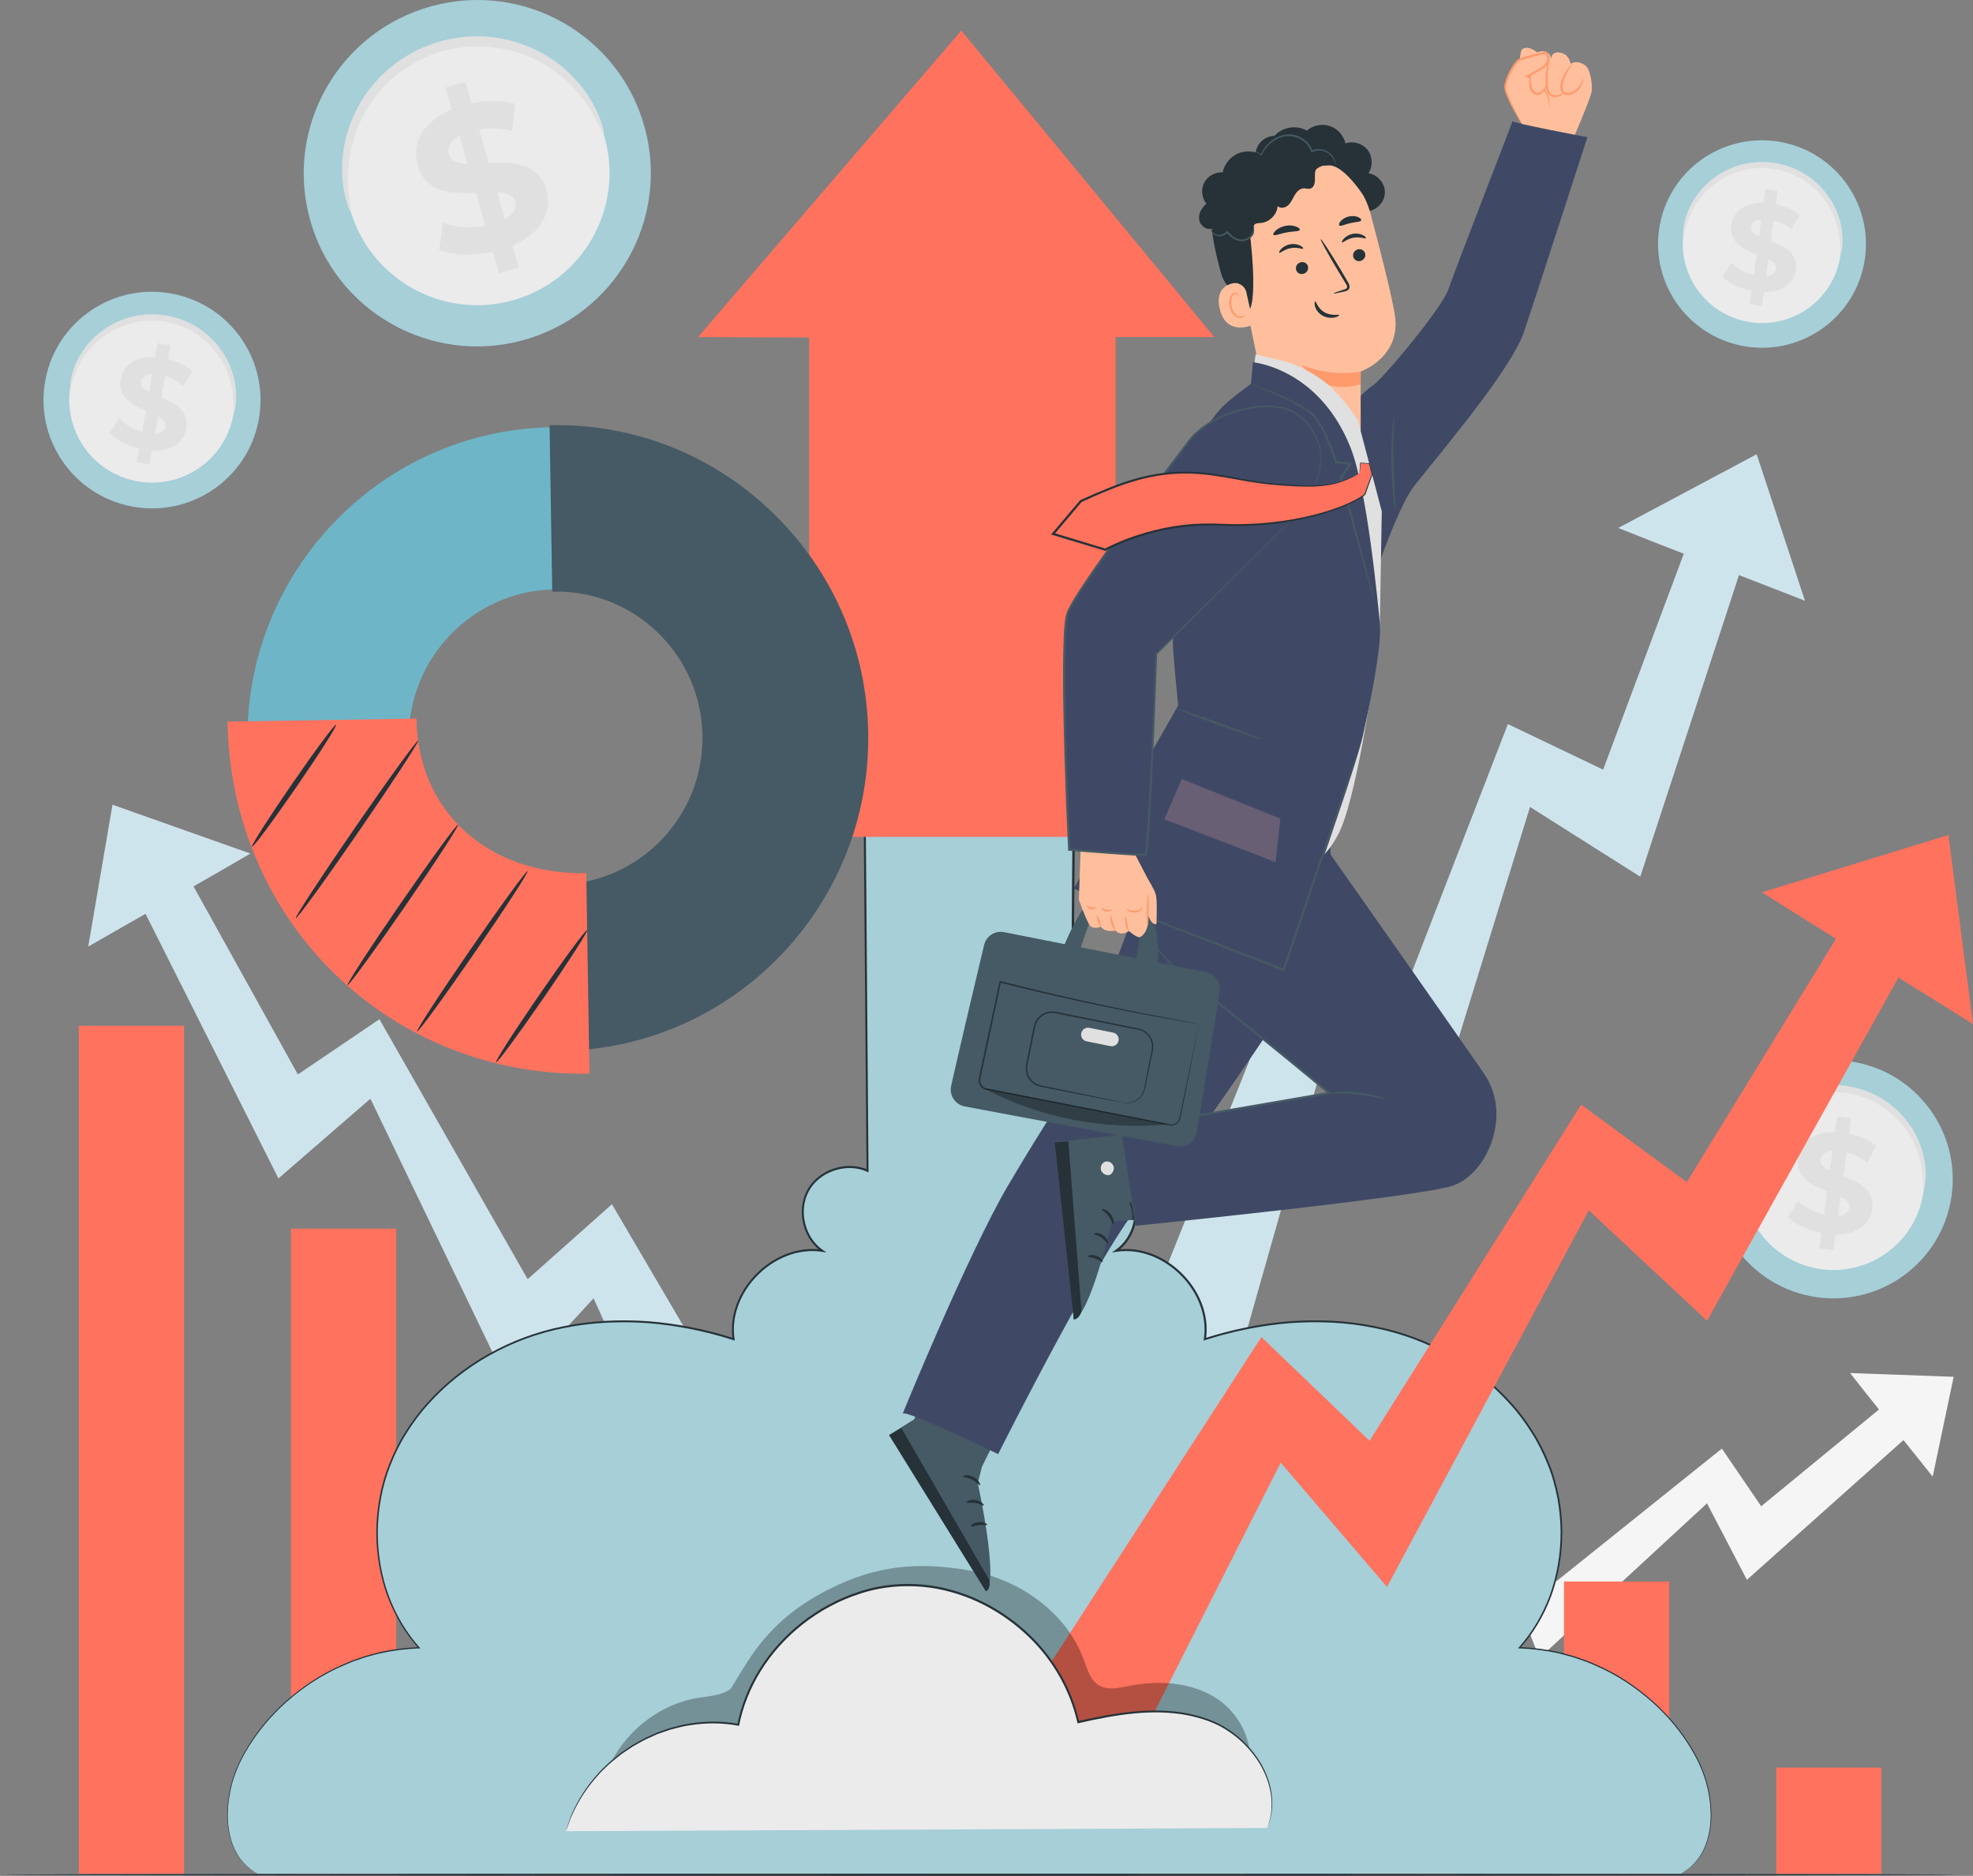 <?xml version="1.0" encoding="UTF-8"?>
<svg id="Capa_2" data-name="Capa 2" xmlns="http://www.w3.org/2000/svg" viewBox="0 0 462.5 439.71">
  <rect x="0" y="0" width="462.5" height="439.71" fill="#808080" stroke="none"/>
  <defs>
    <style>
      .cls-1 {
        fill: #3f4965;
      }

      .cls-2 {
        fill: #263238;
      }

      .cls-3 {
        opacity: .3;
      }

      .cls-4 {
        fill: #6eb5c7;
      }

      .cls-5 {
        fill: #e0e0e0;
      }

      .cls-6 {
        fill: #455a64;
      }

      .cls-7 {
        fill: #ffbf9d;
      }

      .cls-8 {
        fill: #a6cfd8;
      }

      .cls-9 {
        fill: #695f75;
      }

      .cls-10 {
        fill: #ebebeb;
      }

      .cls-11 {
        fill: #ff9a6c;
      }

      .cls-12 {
        fill: #cee4ed;
      }

      .cls-13 {
        fill: #f5f5f5;
      }

      .cls-14 {
        fill: #ff725e;
      }
    </style>
  </defs>
  <g id="Character">
    <g>
      <g>
        <polygon class="cls-12" points="26.37 188.63 58.7 200.08 50.54 204.81 27.95 217.72 20.68 221.89 26.37 188.63"/>
        <polygon class="cls-12" points="167.14 366.11 187.28 356.98 143.45 282.28 123.69 299.85 88.94 238.91 69.82 251.86 38.71 195.78 27.28 200.6 65.27 276.23 86.83 257.55 119.58 325.56 139.14 304.34 167.14 366.11"/>
      </g>
      <g>
        <g>
          <path class="cls-8" d="M457.44,280.58c-2.29,15.25-16.53,25.74-31.81,23.45-15.28-2.3-25.81-16.51-23.52-31.76,2.29-15.24,16.53-25.74,31.81-23.45,15.28,2.3,25.81,16.51,23.52,31.76Z"/>
          <path class="cls-10" d="M450.86,279.59c-1.75,11.62-12.6,19.62-24.24,17.87-11.64-1.75-19.67-12.59-17.92-24.2,1.75-11.62,12.6-19.62,24.24-17.87,11.64,1.75,19.67,12.59,17.92,24.2Z"/>
          <path class="cls-5" d="M450.95,278.93c-.13-.01-.08-.95-.18-2.62-.11-1.66-.4-4.07-1.46-6.83-.53-1.37-1.25-2.82-2.22-4.25-.97-1.42-2.17-2.84-3.63-4.1-.73-.64-1.51-1.24-2.36-1.79-.85-.55-1.75-1.06-2.7-1.49-.96-.43-1.95-.81-3-1.1-1.04-.29-2.12-.51-3.23-.64-1.11-.12-2.21-.16-3.29-.13-1.08.04-2.14.18-3.17.37-1.03.19-2.02.48-2.98.82-.95.33-1.86.74-2.71,1.19-1.72.89-3.21,1.99-4.48,3.15-1.27,1.17-2.31,2.41-3.15,3.62-1.68,2.43-2.52,4.71-3.01,6.3-.48,1.6-.65,2.52-.78,2.51-.1,0-.14-.96.16-2.66.31-1.68,1.02-4.13,2.66-6.78.82-1.32,1.87-2.68,3.18-3.97,1.32-1.28,2.88-2.49,4.7-3.49.91-.5,1.87-.96,2.89-1.33,1.02-.38,2.09-.7,3.2-.92,1.11-.22,2.25-.38,3.42-.43,1.17-.05,2.36,0,3.55.13,1.19.15,2.35.39,3.48.7,1.13.32,2.2.74,3.23,1.21,1.03.47,1.99,1.04,2.89,1.64.91.6,1.74,1.27,2.5,1.96,1.54,1.39,2.78,2.94,3.76,4.49.97,1.56,1.68,3.13,2.17,4.6.98,2.96,1.1,5.5,1.01,7.21-.1,1.72-.37,2.63-.46,2.62Z"/>
        </g>
        <path class="cls-5" d="M430.27,289.36l-.5,3.68-3.29-.45.49-3.58c-3.23-.64-6.21-2.08-7.83-3.74l2.35-3.76c1.48,1.44,3.72,2.65,6.06,3.2l.74-5.49c-3.53-1.38-7.44-3.15-6.8-7.85.47-3.48,3.41-6.13,8.68-6.02l.49-3.65,3.29.45-.49,3.58c2.44.53,4.75,1.51,6.4,2.91l-2.19,3.82c-1.55-1.18-3.18-1.97-4.8-2.39l-.76,5.59c3.53,1.35,7.38,3.11,6.75,7.74-.46,3.42-3.36,6.04-8.6,5.96ZM428.95,274.39l.63-4.67c-1.79.16-2.61,1.02-2.76,2.1-.16,1.15.75,1.91,2.13,2.56ZM433.53,283.07c.16-1.15-.71-1.9-2.06-2.59l-.61,4.53c1.69-.14,2.53-.89,2.67-1.95Z"/>
      </g>
      <g>
        <g>
          <path class="cls-8" d="M437.14,60.82c-2,13.28-14.4,22.42-27.71,20.42-13.31-2-22.48-14.39-20.49-27.66,1.99-13.28,14.4-22.42,27.71-20.42,13.31,2,22.48,14.39,20.49,27.66Z"/>
          <path class="cls-10" d="M431.41,59.96c-1.52,10.12-10.97,17.09-21.12,15.56-10.14-1.52-17.13-10.96-15.61-21.08,1.52-10.12,10.98-17.09,21.12-15.56,10.14,1.52,17.13,10.96,15.61,21.08Z"/>
          <path class="cls-5" d="M431.49,59.38c-.11-.01-.07-.83-.15-2.28-.09-1.44-.34-3.55-1.27-5.95-.46-1.19-1.09-2.46-1.93-3.7-.85-1.24-1.89-2.47-3.16-3.57-.63-.55-1.32-1.08-2.06-1.56-.74-.48-1.52-.92-2.36-1.3-.83-.37-1.7-.71-2.61-.96-.91-.25-1.85-.44-2.81-.56-.96-.11-1.92-.14-2.86-.11-.94.03-1.87.15-2.76.32-.9.17-1.76.42-2.59.71-.83.29-1.62.64-2.36,1.03-1.49.78-2.79,1.73-3.91,2.74-1.1,1.02-2.01,2.1-2.74,3.15-1.46,2.11-2.2,4.1-2.62,5.49-.42,1.39-.57,2.2-.68,2.18-.08,0-.12-.84.14-2.31.27-1.46.89-3.6,2.32-5.9.72-1.15,1.63-2.33,2.77-3.45,1.15-1.11,2.51-2.17,4.1-3.04.79-.43,1.63-.83,2.52-1.16.89-.33,1.82-.61,2.78-.8.97-.19,1.96-.33,2.98-.37,1.02-.04,2.05,0,3.09.11,1.04.13,2.05.34,3.03.61.98.28,1.92.64,2.81,1.06.9.41,1.73.9,2.52,1.43.79.52,1.51,1.1,2.18,1.71,1.34,1.21,2.42,2.56,3.28,3.91.85,1.36,1.46,2.72,1.89,4.01.85,2.58.96,4.79.88,6.28-.09,1.5-.32,2.29-.4,2.28Z"/>
        </g>
        <path class="cls-5" d="M413.48,68.47l-.43,3.21-2.86-.39.42-3.12c-2.81-.56-5.41-1.81-6.82-3.26l2.05-3.28c1.29,1.25,3.24,2.31,5.28,2.78l.65-4.78c-3.07-1.2-6.48-2.74-5.92-6.84.41-3.03,2.97-5.34,7.56-5.24l.43-3.18,2.86.39-.42,3.12c2.12.46,4.13,1.32,5.57,2.53l-1.91,3.33c-1.35-1.03-2.77-1.72-4.18-2.08l-.66,4.87c3.08,1.17,6.42,2.71,5.88,6.74-.4,2.98-2.93,5.26-7.5,5.19ZM412.33,55.43l.55-4.06c-1.56.14-2.28.89-2.4,1.83-.14,1,.65,1.66,1.86,2.23ZM416.32,62.99c.14-1-.62-1.66-1.79-2.26l-.54,3.95c1.47-.12,2.2-.78,2.33-1.7Z"/>
      </g>
      <g>
        <g>
          <path class="cls-8" d="M151.14,29.93c5.88,21.63-6.93,43.95-28.61,49.84-21.68,5.89-44.03-6.86-49.91-28.49-5.88-21.63,6.93-43.95,28.61-49.84,21.68-5.9,44.03,6.86,49.91,28.49Z"/>
          <path class="cls-10" d="M141.8,32.47c4.48,16.48-5.28,33.49-21.8,37.98-16.52,4.49-33.55-5.23-38.03-21.71-4.48-16.49,5.28-33.49,21.8-37.98,16.52-4.49,33.55,5.23,38.03,21.71Z"/>
          <path class="cls-5" d="M141.54,31.54c-.18.06-.66-1.22-1.77-3.38-1.11-2.14-2.91-5.19-5.94-8.23-1.51-1.51-3.32-3.02-5.44-4.36-2.13-1.32-4.55-2.51-7.23-3.34-1.34-.42-2.74-.77-4.19-.99-1.45-.23-2.94-.39-4.47-.4-1.52-.01-3.08.06-4.64.29-1.56.23-3.12.57-4.67,1.03-1.54.48-3.03,1.07-4.45,1.76-1.42.68-2.75,1.49-4.01,2.35-1.26.86-2.41,1.83-3.48,2.83-1.08,1-2.04,2.07-2.92,3.17-1.76,2.19-3.1,4.53-4.12,6.81-1,2.3-1.66,4.56-2.07,6.66-.81,4.21-.6,7.75-.32,10.15.29,2.41.61,3.74.43,3.79-.13.04-.75-1.2-1.34-3.63-.57-2.42-1.06-6.09-.43-10.58.32-2.24.92-4.66,1.91-7.14,1.01-2.47,2.37-5.01,4.22-7.4.92-1.2,1.93-2.37,3.07-3.46,1.14-1.1,2.37-2.15,3.72-3.09,1.35-.94,2.78-1.83,4.31-2.57,1.53-.75,3.13-1.39,4.8-1.91,1.67-.5,3.36-.87,5.04-1.1,1.68-.24,3.36-.31,5.01-.28,1.64.02,3.25.21,4.81.49,1.56.27,3.06.67,4.48,1.15,2.86.95,5.42,2.29,7.63,3.77,2.21,1.5,4.06,3.18,5.58,4.85,3.04,3.36,4.68,6.68,5.57,9.01.87,2.35,1.06,3.72.92,3.76Z"/>
        </g>
        <path class="cls-5" d="M120.12,57.53l1.49,5.19-4.63,1.33-1.45-5.05c-4.67,1.04-9.48.87-12.6-.39l.92-6.39c2.81,1.05,6.51,1.34,9.94.71l-2.23-7.74c-5.5.23-11.74.17-13.65-6.46-1.41-4.91.94-10.15,8.03-13.09l-1.48-5.14,4.63-1.33,1.45,5.05c3.56-.72,7.2-.77,10.22.12l-.68,6.37c-2.75-.66-5.39-.76-7.78-.37l2.27,7.88c5.49-.27,11.64-.18,13.51,6.35,1.39,4.82-.94,10-7.96,12.97ZM109.59,38.38l-1.89-6.58c-2.3,1.26-2.88,2.89-2.44,4.42.47,1.62,2.11,2.1,4.34,2.16ZM120.78,47.26c-.47-1.62-2.06-2.12-4.26-2.24l1.84,6.4c2.17-1.18,2.84-2.67,2.42-4.16Z"/>
      </g>
      <g>
        <g>
          <path class="cls-8" d="M60.63,98.52c-2.61,13.77-15.92,22.82-29.72,20.2-13.81-2.62-22.88-15.9-20.27-29.68,2.61-13.77,15.92-22.82,29.72-20.2,13.81,2.62,22.88,15.9,20.27,29.68Z"/>
          <path class="cls-10" d="M54.68,97.39c-1.99,10.5-12.13,17.39-22.65,15.4-10.52-1.99-17.44-12.12-15.45-22.62,1.99-10.5,12.13-17.39,22.65-15.4,10.52,1.99,17.44,12.12,15.45,22.62Z"/>
          <path class="cls-5" d="M54.79,96.79c-.12-.02-.04-.87-.07-2.39-.04-1.51-.22-3.72-1.09-6.26-.44-1.26-1.04-2.6-1.87-3.94-.83-1.33-1.87-2.65-3.15-3.86-.64-.6-1.33-1.18-2.08-1.71-.75-.53-1.55-1.02-2.41-1.45-.85-.42-1.75-.81-2.69-1.1-.94-.3-1.91-.53-2.91-.7-1-.15-2-.23-2.98-.23-.99,0-1.95.09-2.9.23-.94.14-1.86.37-2.73.64-.88.27-1.71.61-2.51.98-1.59.75-2.98,1.7-4.18,2.7-1.19,1.02-2.18,2.11-2.98,3.18-1.61,2.15-2.45,4.19-2.95,5.62-.49,1.43-.68,2.27-.8,2.25-.09-.01-.09-.88.24-2.41.34-1.52,1.07-3.72,2.65-6.07.79-1.17,1.79-2.37,3.03-3.49,1.24-1.11,2.7-2.17,4.39-3.01.84-.42,1.73-.8,2.67-1.11.94-.31,1.92-.56,2.94-.72,1.02-.16,2.06-.27,3.12-.27,1.06,0,2.14.08,3.22.24,1.08.18,2.13.43,3.14.76,1.01.33,1.97.75,2.89,1.21.92.46,1.77,1.01,2.57,1.59.8.58,1.54,1.21,2.21,1.87,1.35,1.32,2.42,2.77,3.26,4.21.83,1.45,1.41,2.9,1.81,4.25.79,2.72.81,5.04.67,6.59-.15,1.56-.42,2.38-.51,2.37Z"/>
        </g>
        <path class="cls-5" d="M35.63,105.55l-.58,3.33-2.97-.52.57-3.24c-2.91-.69-5.57-2.1-6.98-3.67l2.27-3.34c1.29,1.36,3.29,2.53,5.4,3.12l.87-4.96c-3.16-1.38-6.65-3.12-5.91-7.37.55-3.15,3.31-5.45,8.1-5.17l.58-3.3,2.97.52-.57,3.24c2.2.57,4.26,1.54,5.71,2.86l-2.12,3.4c-1.36-1.13-2.82-1.9-4.28-2.34l-.88,5.05c3.16,1.35,6.59,3.08,5.86,7.27-.54,3.09-3.26,5.37-8.03,5.12ZM34.95,91.91l.74-4.22c-1.64.08-2.41.83-2.58,1.81-.18,1.04.61,1.76,1.85,2.4ZM38.81,99.96c.18-1.04-.58-1.75-1.78-2.42l-.72,4.1c1.54-.07,2.33-.73,2.5-1.68Z"/>
      </g>
      <g>
        <polygon class="cls-13" points="457.97 322.73 433.68 321.85 437.82 327.09 449.34 341.49 453.05 346.13 457.97 322.73"/>
        <polygon class="cls-13" points="318.93 403 308.04 391.73 356.4 353.93 364.84 370.66 403.63 339.56 412.85 353.08 447.97 324.22 454.25 330.38 409.5 370.32 400.15 352.39 360.85 388.67 353.48 369.59 318.93 403"/>
      </g>
      <g>
        <polygon class="cls-12" points="411.79 106.48 379.34 123.76 388.74 127.48 414.74 137.56 423.11 140.82 411.79 106.48"/>
        <polygon class="cls-12" points="290.82 316.99 268.03 310.52 302.6 224.37 326.33 239.85 353.47 169.73 375.8 180.41 399.85 116.02 412.72 119.31 384.5 205.51 358.66 189.15 334.78 266.44 310.67 247.07 290.82 316.99"/>
      </g>
      <path class="cls-2" d="M459.18,439.45c0,.14-102.8.26-229.58.26s-229.6-.12-229.6-.26,102.78-.26,229.6-.26,229.58.12,229.58.26Z"/>
      <g>
        <rect class="cls-14" x="267.16" y="398.83" width="24.67" height="40.37" transform="translate(558.98 838.04) rotate(180)"/>
        <rect class="cls-14" x="366.63" y="370.72" width="24.67" height="68.49" transform="translate(757.92 809.92) rotate(180)"/>
        <rect class="cls-14" x="416.37" y="414.32" width="24.67" height="24.88" transform="translate(857.4 853.53) rotate(180)"/>
        <rect class="cls-14" x="316.89" y="379.65" width="24.67" height="59.55" transform="translate(658.45 818.86) rotate(180)"/>
        <rect class="cls-14" x="217.42" y="365.01" width="24.67" height="74.2" transform="translate(459.51 804.21) rotate(180)"/>
        <rect class="cls-14" x="167.68" y="343.76" width="24.67" height="95.45" transform="translate(360.04 782.96) rotate(180)"/>
        <rect class="cls-14" x="117.95" y="320.1" width="24.67" height="119.11" transform="translate(260.56 759.3) rotate(180)"/>
        <rect class="cls-14" x="68.21" y="288" width="24.67" height="151.2" transform="translate(161.09 727.21) rotate(180)"/>
        <rect class="cls-14" x="18.48" y="240.45" width="24.67" height="198.76" transform="translate(61.62 679.66) rotate(180)"/>
      </g>
      <g>
        <path class="cls-8" d="M397.91,412.45c-7.85-15.35-24.48-25.79-41.72-26.21,10.46-11.57,12.52-29.47,6.49-43.85-6.03-14.38-19.31-25.1-34.2-29.73-14.89-4.63-31.2-3.54-46.04,1.25,1.72-11.25-9.52-22.47-20.77-20.72,4.4-3.04,5.9-9.59,3.26-14.24-2.63-4.65-9.02-6.73-13.89-4.52l.66-82.43h-49l.66,82.43c-4.87-2.21-11.25-.13-13.89,4.52-2.63,4.65-1.13,11.2,3.26,14.24-11.24-1.75-22.49,9.48-20.77,20.72-14.84-4.79-31.15-5.87-46.04-1.25s-28.17,15.35-34.2,29.73-3.97,32.28,6.49,43.85c-17.23.41-33.87,10.86-41.72,26.21-4.56,8.92-4.98,22.09,3.88,26.75h333.65c8.86-4.66,8.44-17.84,3.88-26.75Z"/>
        <path class="cls-2" d="M60.38,439.21s-.4-.23-1.19-.72c-.77-.49-1.85-1.39-2.96-2.81-1.08-1.45-2.07-3.53-2.59-6.15-.54-2.62-.52-5.76.1-9.19.61-3.44,2.02-7.14,4.26-10.78,2.21-3.66,5.16-7.33,8.91-10.7,3.75-3.34,8.25-6.47,13.55-8.73.66-.28,1.33-.56,2-.85.69-.24,1.38-.48,2.09-.73.69-.26,1.41-.47,2.14-.66.73-.19,1.45-.42,2.2-.59,2.98-.68,6.1-1.08,9.33-1.21l-.11.26c-3.05-3.4-5.54-7.54-7.28-12.15-1.7-4.62-2.61-9.73-2.62-15,.04-5.27.93-10.72,2.99-15.94,1.02-2.61,2.28-5.17,3.83-7.59,1.52-2.44,3.27-4.79,5.26-6.97,7.9-8.78,19.18-15.35,31.91-17.84,6.35-1.3,13.01-1.63,19.72-1.16,6.71.52,13.48,1.87,20.13,3.99l-.3.26c-.4-2.66-.09-5.45.86-8.05.94-2.61,2.48-5.03,4.45-7.08,1.97-2.05,4.38-3.73,7.09-4.81,2.7-1.08,5.71-1.52,8.64-1.06l-.18.44c-4.25-2.94-6.01-9.28-3.51-14.22,2.52-4.91,9.15-7.3,14.38-4.97l-.35.23c-.21-26.25-.44-53.93-.67-82.43v-.26s.26,0,.26,0c7.77,0,16.1,0,24.48,0,8.24,0,16.42,0,24.52,0h.26v.26c-.23,28.43-.46,56.02-.67,82.43l-.35-.23c5.13-2.29,11.65-.04,14.28,4.78,2.6,4.85,1,11.34-3.41,14.41l-.18-.44c2.9-.45,5.87-.03,8.55,1.02,2.68,1.05,5.08,2.7,7.06,4.72,1.98,2.02,3.55,4.43,4.52,7.05.98,2.62,1.32,5.47.9,8.21l-.3-.26c6.64-2.12,13.41-3.47,20.12-3.99,6.71-.47,13.36-.15,19.7,1.15,12.72,2.48,23.99,9.04,31.89,17.79,2,2.17,3.74,4.52,5.27,6.96,1.55,2.42,2.81,4.98,3.84,7.58,1.07,2.59,1.73,5.29,2.28,7.95.48,2.68.72,5.35.74,7.99,0,5.27-.91,10.38-2.6,15.02-1.73,4.63-4.23,8.78-7.3,12.2l-.11-.26c3.23.13,6.36.53,9.34,1.21.75.17,1.47.39,2.2.59.73.19,1.45.4,2.14.66.7.24,1.4.49,2.09.73.67.29,1.34.57,2.01.85,5.31,2.26,9.8,5.4,13.55,8.74,3.74,3.37,6.7,7.04,8.9,10.7,2.24,3.64,3.65,7.35,4.25,10.78.63,3.43.63,6.57.09,9.18-.52,2.62-1.51,4.69-2.59,6.14-1.12,1.42-2.19,2.31-2.96,2.81-.78.48-1.19.72-1.19.72,0,0,.39-.26,1.16-.75.76-.5,1.82-1.4,2.91-2.82,1.06-1.45,2.03-3.51,2.53-6.12.52-2.6.5-5.72-.13-9.12-.61-3.42-2.02-7.08-4.26-10.71-2.21-3.64-5.16-7.29-8.89-10.63-3.74-3.32-8.22-6.43-13.5-8.67-.66-.28-1.33-.56-2-.84-.69-.24-1.38-.48-2.08-.72-.69-.26-1.41-.47-2.13-.65-.72-.19-1.45-.41-2.19-.58-2.96-.67-6.07-1.07-9.28-1.19h-.34s.22-.26.22-.26c3.03-3.39,5.5-7.52,7.21-12.1,1.67-4.6,2.57-9.67,2.56-14.9-.02-2.62-.27-5.27-.75-7.93-.54-2.64-1.2-5.31-2.27-7.88-1.03-2.58-2.27-5.12-3.81-7.52-1.51-2.42-3.25-4.75-5.23-6.9-7.85-8.68-19.04-15.18-31.68-17.63-6.3-1.29-12.91-1.6-19.58-1.13-6.67.52-13.4,1.87-20.01,3.98l-.36.12.06-.37c.4-2.66.07-5.42-.89-7.97-.95-2.56-2.48-4.91-4.42-6.88-1.94-1.97-4.29-3.58-6.9-4.6-2.6-1.02-5.49-1.43-8.3-.99l-1.05.16.87-.61c4.2-2.91,5.74-9.18,3.26-13.77-2.49-4.58-8.78-6.75-13.64-4.56l-.36.16v-.39c.21-26.4.43-53.99.65-82.43l.26.26c-8.1,0-16.28,0-24.52,0-8.39,0-16.71,0-24.48,0l.26-.26c.22,28.5.44,56.17.65,82.43v.39s-.35-.16-.35-.16c-4.95-2.23-11.35.08-13.73,4.74-2.39,4.68-.69,10.81,3.35,13.59l.88.61-1.05-.16c-2.84-.44-5.76-.02-8.39,1.03-2.63,1.05-4.99,2.69-6.92,4.69-3.87,3.97-5.99,9.54-5.19,14.73l.06.37-.36-.12c-6.61-2.12-13.34-3.46-20.02-3.98-6.67-.47-13.3-.15-19.6,1.13-12.64,2.46-23.85,8.98-31.7,17.68-1.98,2.16-3.72,4.49-5.23,6.91-1.54,2.41-2.79,4.95-3.8,7.53-2.05,5.17-2.94,10.58-2.99,15.8,0,5.23.9,10.29,2.58,14.88,1.71,4.58,4.18,8.68,7.19,12.06l.22.25h-.34c-3.2.14-6.3.53-9.27,1.2-.74.16-1.46.39-2.18.58-.72.19-1.44.39-2.13.65-.7.24-1.39.48-2.07.72-.67.28-1.33.56-1.99.84-5.28,2.24-9.76,5.34-13.5,8.66-3.73,3.34-6.68,6.99-8.9,10.62-2.24,3.62-3.66,7.29-4.27,10.71-.64,3.41-.66,6.53-.14,9.13.5,2.61,1.47,4.68,2.53,6.13,1.1,1.43,2.16,2.32,2.92,2.83.77.49,1.16.75,1.16.75Z"/>
        <polygon class="cls-14" points="163.63 79.01 225.35 7.17 284.65 79.01 261.51 79.01 261.51 196.16 189.67 196.16 189.67 79.13 163.63 79.01"/>
        <g>
          <g>
            <polygon class="cls-14" points="456.73 195.73 413.04 209.16 423.65 215.86 453.04 234.14 462.5 240.05 456.73 195.73"/>
            <polygon class="cls-14" points="259.57 423.1 233.25 409.95 295.69 313.42 321.05 337.73 370.65 258.94 395.41 277.1 439.9 204.53 454.86 211.52 400.15 309.59 372.44 283.71 325.13 371.98 300.22 342.85 259.57 423.1"/>
          </g>
          <g class="cls-3">
            <path d="M285.34,398.22c-5.99-3.97-13.74-4.4-20.79-3.01-2.33.46-4.91,1.06-6.95-.16-2.02-1.21-2.71-3.74-3.52-5.95-4.12-11.32-15.42-19.08-27.31-21.06-11.88-1.98-21.43-1.03-32.2,4.37-6.43,3.22-13.07,7.72-18.71,16.13-1.62,2.41-4.55,7.32-4.55,7.32-2.15,1.59-5,1.69-7.64,2.12-10.9,1.77-20.3,10.63-22.72,21.4l151.06-2.45c2.84-6.6-.68-14.73-6.67-18.7Z"/>
          </g>
          <g>
            <path class="cls-10" d="M132.67,429.24c4.72-16.72,23.34-28.2,40.4-24.91,3.6-18.2,21.05-32.65,39.6-32.79,18.55-.14,36.22,14.03,40.1,32.17,10.25-2.36,21.28-4.12,31.06-.26,9.79,3.86,17.28,15.33,13.23,25.04"/>
            <path class="cls-2" d="M297.07,428.48s.02-.1.08-.29c.06-.2.15-.48.26-.83.12-.36.28-.81.36-1.38.09-.56.27-1.19.27-1.94.25-2.91-.44-7.46-3.64-11.98-1.58-2.24-3.73-4.45-6.48-6.27-2.72-1.87-6.14-3.07-9.87-3.79-3.74-.68-7.81-.77-12.05-.37-4.24.39-8.64,1.25-13.18,2.29l-.23.05-.05-.23c-1.62-7.19-5.51-14.46-11.55-20.2-5.99-5.73-13.99-10.09-22.86-11.36-5.52-.77-11.13-.34-16.24,1.3-5.12,1.6-9.79,4.16-13.78,7.31-3.99,3.16-7.31,6.9-9.8,10.94-2.5,4.04-4.17,8.35-5.03,12.61l-.04.21-.21-.04c-3.81-.72-7.57-.67-11.05-.14-1.75.21-3.41.7-5.02,1.12-.79.28-1.57.55-2.33.81-.77.24-1.48.64-2.2.94-1.46.59-2.74,1.42-4.04,2.11-.61.41-1.21.81-1.8,1.2-.29.2-.58.39-.87.59-.28.21-.54.43-.81.64-.53.43-1.05.84-1.56,1.25-.5.41-.94.88-1.4,1.3-.44.44-.9.84-1.3,1.27-.39.45-.77.88-1.14,1.31-2.93,3.43-4.57,6.62-5.53,8.82-.49,1.1-.73,2-.96,2.58-.21.59-.34.88-.34.88,0,0,.33-1.25,1.17-3.51.93-2.23,2.54-5.45,5.46-8.93.37-.43.75-.87,1.14-1.32.4-.44.86-.85,1.3-1.29.46-.43.9-.9,1.4-1.32.51-.41,1.03-.84,1.56-1.27.27-.21.53-.44.81-.65.29-.2.58-.4.88-.6.59-.4,1.19-.81,1.8-1.22,1.3-.7,2.59-1.55,4.06-2.15.73-.31,1.44-.71,2.22-.96.77-.27,1.56-.55,2.35-.83,1.63-.44,3.3-.94,5.07-1.16,3.52-.55,7.33-.61,11.2.11l-.26.17c.85-4.31,2.54-8.68,5.06-12.77,2.51-4.09,5.87-7.88,9.89-11.08,4.03-3.19,8.75-5.79,13.94-7.42,5.17-1.67,10.86-2.11,16.46-1.33,8.99,1.29,17.09,5.71,23.13,11.51,6.1,5.81,10.03,13.18,11.66,20.46l-.28-.18c4.55-1.04,8.97-1.89,13.25-2.27,4.27-.39,8.38-.29,12.16.41,3.76.74,7.23,1.98,9.98,3.89,2.77,1.86,4.94,4.11,6.52,6.39,3.2,4.59,3.86,9.21,3.56,12.15-.02.75-.2,1.39-.31,1.95-.09.56-.26,1.01-.4,1.38-.13.35-.23.62-.3.82-.07.18-.11.28-.11.27Z"/>
          </g>
        </g>
      </g>
      <g>
        <g>
          <path class="cls-4" d="M203.01,171.82c.64,40.17-31.36,73.37-71.34,74.01-39.98.65-73.03-31.51-73.67-71.67-.64-40.17,31.36-73.37,71.34-74.01,39.98-.64,73.03,31.51,73.67,71.67ZM95.83,173.55c.31,19.2,16.11,34.58,35.23,34.27,19.12-.31,34.42-16.18,34.11-35.39-.31-19.2-16.11-34.58-35.23-34.27-19.12.31-34.42,16.18-34.11,35.39Z"/>
          <g>
            <path class="cls-6" d="M203.01,171.82c.64,40.17-31.36,73.37-71.34,74.01l-.61-38.01c19.12-.31,34.42-16.18,34.11-35.39-.31-19.2-16.11-34.58-35.23-34.27l-.61-38.01c39.98-.64,73.03,31.51,73.67,71.67Z"/>
            <path class="cls-6" d="M131.17,246.35l-.62-39.01h.5c18.84-.31,33.92-15.96,33.62-34.89-.15-9.15-3.84-17.71-10.41-24.1-6.56-6.39-15.18-9.81-24.31-9.68h-.5s-.62-39.01-.62-39.01h.5c19.48-.32,37.92,7.02,51.95,20.67,14.03,13.65,21.92,31.93,22.24,51.49.65,40.44-31.58,73.87-71.84,74.52h-.5ZM131.57,208.31l.59,37.02c39.47-.91,70.99-33.77,70.35-73.5-.31-19.29-8.1-37.33-21.93-50.79-13.72-13.34-31.72-20.57-50.73-20.4l.59,37.02c9.17-.01,17.89,3.51,24.52,9.96,6.76,6.57,10.56,15.38,10.71,24.8.31,19.31-14.95,35.31-34.1,35.89Z"/>
          </g>
          <path class="cls-14" d="M138.18,251.69c-46.78.75-84.09-35.55-84.84-82.54l44.27-.71c.36,22.47,17.46,36.61,39.82,36.25l.75,47Z"/>
        </g>
        <path class="cls-2" d="M78.77,169.91c.28.19-3.9,6.76-9.35,14.65-5.44,7.9-10.08,14.15-10.37,13.95-.28-.19,3.9-6.75,9.35-14.66,5.44-7.9,10.08-14.15,10.36-13.95Z"/>
        <path class="cls-2" d="M98.01,173.62c.28.19-5.91,9.66-13.82,21.15-7.92,11.49-14.56,20.65-14.84,20.45-.28-.19,5.91-9.66,13.83-21.15,7.91-11.49,14.56-20.64,14.84-20.45Z"/>
        <path class="cls-2" d="M107.38,193.3c.28.19-5.29,8.77-12.44,19.15-7.16,10.39-13.18,18.64-13.46,18.45-.28-.19,5.29-8.77,12.45-19.15,7.15-10.38,13.18-18.64,13.46-18.45Z"/>
        <path class="cls-2" d="M123.68,204.19c.28.19-5.29,8.77-12.44,19.15-7.16,10.39-13.18,18.64-13.46,18.45-.28-.19,5.29-8.77,12.45-19.15,7.15-10.38,13.18-18.64,13.46-18.45Z"/>
        <path class="cls-2" d="M137.64,218.01c.28.19-4.27,7.29-10.17,15.85-5.9,8.56-10.91,15.34-11.19,15.15-.28-.19,4.27-7.29,10.17-15.85,5.9-8.56,10.9-15.34,11.19-15.14Z"/>
      </g>
      <g>
        <g>
          <g>
            <g>
              <path class="cls-7" d="M368.52,33.12s4.37-10.06,4.58-11.64c.21-1.57-.23-5.07-1.36-6.03-1.13-.96-2.59-1.15-3.6-.49,0,0-.16-2.2-2.39-2.62-2.23-.42-2.17,1.65-2.17,1.65,0,0,.1-1.53-1.52-1.94-.79-.2-1.7.25-1.7.25,0,0-2.13-1.9-3.56-.72-1.42,1.18.22,19.51.22,19.51l11.5,2.02Z"/>
              <g>
                <path class="cls-7" d="M356.73,29s-3.9-6.72-3.88-8.55c.02-1.83,2.21-5.98,3.43-6.5s6.04-1.61,6.04-1.61c0,0,1.97,1.85-.94,3.68l-3.36,1.89s5.36,1.79,5.19,7.27"/>
                <path class="cls-11" d="M363.2,25.18c-.09,0,.03-.97-.5-2.53-.29-.76-.78-1.65-1.57-2.47-.79-.81-1.89-1.57-3.19-2.06l-.44-.17.41-.23c1.06-.61,2.2-1.26,3.41-1.95.56-.35,1.09-.84,1.31-1.44.22-.6-.01-1.32-.48-1.79l.23.06c-.83.2-1.69.4-2.58.61-.69.17-1.36.34-2.03.53-.33.09-.66.19-.97.29-.16.05-.32.11-.45.17-.12.06-.23.15-.35.25-.9.88-1.53,2.05-2.05,3.13-.25.55-.48,1.1-.65,1.64-.15.54-.3,1.09-.21,1.57.21,1.02.64,1.97,1,2.81.76,1.69,1.46,3.02,1.93,3.95.47.93.73,1.44.7,1.46-.03.02-.35-.46-.88-1.36-.53-.9-1.27-2.21-2.08-3.89-.39-.85-.84-1.77-1.09-2.89-.11-.61.04-1.2.2-1.77.16-.57.39-1.14.65-1.71.54-1.13,1.13-2.3,2.14-3.31.13-.12.28-.24.47-.33.17-.08.33-.14.5-.19.33-.11.66-.21,1-.31.67-.19,1.35-.36,2.04-.54.89-.21,1.76-.42,2.59-.61l.14-.03.1.1c.6.6.9,1.52.61,2.33-.3.79-.92,1.3-1.53,1.69-1.22.68-2.38,1.32-3.45,1.92l-.04-.4c1.39.55,2.5,1.36,3.31,2.23.81.88,1.29,1.82,1.56,2.63.11.41.22.77.24,1.1.05.33.08.6.06.83,0,.45-.02.69-.05.69Z"/>
              </g>
              <g>
                <path class="cls-7" d="M363.18,14.09c-.54,1.95-.74,3.99-.58,6,.05.68.17,1.41.65,1.91.45.47,1.16.64,1.81.52s1.21-.49,1.67-.96"/>
                <path class="cls-11" d="M366.73,21.56s-.32.69-1.44,1.09c-.55.18-1.34.19-2.01-.3-.7-.52-.89-1.46-.94-2.28-.28-3.4.73-6.04.84-5.98.16.03-.59,2.66-.32,5.94.05.81.22,1.56.72,1.95.49.39,1.14.44,1.62.32.99-.26,1.47-.82,1.53-.74Z"/>
              </g>
              <g>
                <path class="cls-7" d="M358.88,17.71c-.34.87-.22,1.26-.16,2.19.05.94.62,1.91,1.53,2.13.76.18,1.74-.83,2.19-1.89"/>
                <path class="cls-11" d="M362.44,20.14c.06.02-.03.5-.47,1.13-.23.31-.53.67-1.04.91-.24.12-.63.16-.92.04-.29-.09-.56-.27-.78-.5-.45-.45-.66-1.03-.73-1.55-.04-.53-.05-.92-.04-1.32.05-.79.37-1.18.41-1.16.08.03-.09.47-.04,1.16.05.43.1.85.15,1.25.08.43.28.9.62,1.25.17.17.37.31.58.38.21.08.36.07.57,0,.38-.15.7-.45.93-.7.48-.52.68-.93.75-.9Z"/>
              </g>
              <g>
                <path class="cls-7" d="M368.5,15.08c-1.09,1.19-1.9,2.64-2.33,4.2-.22.82-.3,1.82.33,2.39.66.6,1.72.38,2.48-.09,1.14-.71,1.97-1.92,2.22-3.24"/>
                <path class="cls-11" d="M371.19,18.33c.05,0,.07.86-.64,1.99-.36.55-.9,1.15-1.68,1.59-.4.21-.86.37-1.38.37-.51.01-1.11-.23-1.42-.73-.32-.5-.34-1.06-.29-1.54.05-.49.19-.93.33-1.33.29-.81.65-1.5,1.01-2.05.72-1.09,1.35-1.59,1.39-1.55.06.06-.47.65-1.07,1.74-.3.55-.62,1.22-.87,2.01-.12.39-.24.81-.28,1.23-.04.42,0,.87.22,1.2.45.71,1.48.57,2.15.22.7-.36,1.24-.89,1.6-1.38.74-.99.86-1.8.95-1.78Z"/>
              </g>
            </g>
            <g>
              <path class="cls-1" d="M314.22,97.55s5.42-5.85,7.56-7.16c2.14-1.31,16.24-18.12,17.73-22.54,1.49-4.42,15.32-39.93,15.04-39.45-.24.4,17.56,3.76,17.56,3.76,0,0-13.25,40.95-14.87,45.64-2.92,8.49-17.39,25.68-25.64,35.99-3.51,4.39-8.37,18.45-8.37,18.45l-9.01-34.68Z"/>
              <path class="cls-6" d="M327.15,119.6c-.07,0-.29-1.21-.51-3.21-.23-1.99-.44-4.76-.49-7.82-.05-3.06.06-5.84.22-7.84.16-2,.34-3.23.4-3.22.08,0,.03,1.24-.04,3.24-.06,2-.12,4.76-.07,7.81.05,3.05.2,5.81.34,7.8.13,2,.22,3.23.15,3.24Z"/>
            </g>
          </g>
          <g>
            <g>
              <path class="cls-6" d="M237.79,328.32l-7.62,15.53-.97,3.8s5.08,23.08,1.91,25.35l-22.68-36.61,5.84-3.68,7.26-15.52,16.26,11.13Z"/>
              <path class="cls-2" d="M208.42,336.39l2.87-1.65,20.67,35.71s.34,2.05-.86,2.54l-22.68-36.61Z"/>
              <path class="cls-2" d="M229.74,348.13c-.17.1-.8-.75-1.89-1.29-1.08-.57-2.09-.57-2.13-.77-.07-.19,1.11-.55,2.42.13,1.31.67,1.78,1.87,1.6,1.93Z"/>
              <path class="cls-2" d="M230.61,352.91c-.14.14-.91-.45-2-.61-1.09-.19-1.96.13-2.06-.05-.13-.15.78-.89,2.14-.66,1.36.22,2.08,1.22,1.92,1.33Z"/>
              <path class="cls-2" d="M227.61,357.8c-.14-.14.55-.92,1.77-1.03,1.21-.13,2.1.49,2,.65-.08.19-.91-.05-1.9.07-1,.09-1.74.48-1.87.31Z"/>
            </g>
            <path class="cls-1" d="M315.48,214.07c-.75,1.77-39.01,60.34-46.86,66.85-7.85,6.51-34.64,59.93-34.64,59.93,0,0-21.89-10.62-22.38-9.46s15.35-37.71,24.8-53.67c9.45-15.96,13.86-22.13,13.86-22.13l18.8-50.12s.39-16.51,2.81-22.94c2.42-6.42,9.49-12,9.49-12l34.12,43.55Z"/>
            <g>
              <path class="cls-6" d="M281.01,284.85l-20.34,1.46s-5.23,22.3-8.96,22.95l-4.47-41.5,31.59-3.65,2.18,20.73Z"/>
              <path class="cls-5" d="M260.99,273.29c-.29-.78-1.21-1.24-1.96-.97-.75.27-1.19,1.24-.91,2.03.28.79,1.36,1.37,2.08,1.02.71-.36,1.18-1.53.72-2.22"/>
              <path class="cls-2" d="M247.23,267.77l3.2-.24,3.09,39.87s-.56,1.93-1.82,1.86l-4.47-41.5Z"/>
              <path class="cls-2" d="M260.94,286.96c-.19.01-.39-.99-1.11-1.92-.7-.95-1.59-1.37-1.53-1.57.02-.19,1.2-.01,2.06,1.13.87,1.13.77,2.38.59,2.36Z"/>
              <path class="cls-2" d="M259.7,291.5c-.18.07-.6-.77-1.49-1.37-.87-.63-1.77-.7-1.78-.91-.05-.19,1.06-.45,2.15.32,1.09.76,1.3,1.94,1.12,1.96Z"/>
              <path class="cls-2" d="M255.03,294.51c-.06-.18.87-.57,1.98-.16,1.11.4,1.63,1.31,1.48,1.41-.15.13-.78-.42-1.69-.74-.91-.34-1.72-.31-1.76-.51Z"/>
              <path class="cls-2" d="M265.54,286.08c-.18-.07-.02-1.02-.22-2.16-.18-1.14-.64-1.99-.48-2.12.13-.13.93.66,1.15,2,.22,1.34-.28,2.36-.45,2.28Z"/>
            </g>
            <path class="cls-1" d="M263.2,198.72s-.06,19.51,8.8,26.11c8.86,6.59,39.58,31.38,39.58,31.38l-49.05,8.38,3.66,22.74s66.21-6.68,74.31-9.39,13.93-16.42,7.59-25.95c-3.19-4.79-36.15-51.64-36.15-51.64l-.99-12.58-41.55,2.63-6.22,8.31Z"/>
            <path class="cls-6" d="M266.2,287.34s-.04-.13-.09-.4c-.05-.29-.13-.68-.22-1.18-.18-1.07-.45-2.58-.78-4.52-.66-3.96-1.6-9.63-2.76-16.62l-.03-.19.19-.03c11.79-2.03,27.53-4.75,44.78-7.72,1.46-.25,2.9-.5,4.25-.73l-.12.46c-6.91-5.71-13.49-11.08-19.47-15.92-3.01-2.4-5.86-4.67-8.52-6.8-2.67-2.11-5.23-4-7.35-5.99-4.26-3.95-7.05-7.75-8.74-10.49-.85-1.37-1.41-2.49-1.77-3.25-.18-.38-.3-.68-.38-.88-.08-.2-.11-.31-.1-.31s.06.1.15.29c.1.19.23.48.43.86.39.75.98,1.84,1.84,3.19,1.73,2.69,4.55,6.44,8.81,10.33,2.12,1.95,4.68,3.81,7.37,5.92,2.69,2.1,5.55,4.36,8.56,6.77,6.01,4.81,12.6,10.17,19.51,15.88l.44.36-.56.1c-1.35.23-2.8.48-4.25.73-17.26,2.93-33.01,5.59-44.8,7.59l.16-.22c1.09,6.99,1.98,12.67,2.59,16.64.29,1.95.52,3.47.68,4.54.07.5.12.89.16,1.18.03.27.05.41.04.41Z"/>
            <path class="cls-6" d="M324.82,257.62c-.05.15-2.91-.69-6.56-1.07-3.64-.4-6.62-.17-6.63-.33,0-.07.73-.21,1.95-.29,1.21-.08,2.9-.09,4.74.11,1.85.2,3.49.56,4.66.89,1.17.34,1.86.63,1.84.69Z"/>
          </g>
          <g>
            <path class="cls-2" d="M294.53,34.99c.55-1.81,2.36-3.15,4.24-3.14,1.83-2.09,5.18-2.64,7.58-1.23,1.44-1.26,3.55-1.68,5.36-1.08,1.81.6,3.26,2.2,3.69,4.07,1.82-.64,4.02.01,5.2,1.55,1.18,1.54,1.26,3.84.18,5.45,2.16.3,3.93,2.4,3.86,4.59-.07,2.19-1.97,4.17-4.15,4.32l-24.22-9.53c-1.56-1.06-2.31-3.2-1.75-5.01Z"/>
            <g>
              <g>
                <path class="cls-7" d="M321.25,50.02c-2.54-9.57-11.97-15.59-21.66-13.83l-.96.17c-10.27,2.5-11.8,12.71-9.01,22.97l7.95,38.58h0l19.1,11.34,2.3-8.42-.02-13.74s9.7-3.37,8-13.43c-.82-4.86-3.32-14.73-5.69-23.63Z"/>
                <path class="cls-11" d="M319.02,87.06s-6.3,1.54-13.78-1.47c0,0,3.91,7.22,13.7,4.51l.07-3.03Z"/>
                <path class="cls-2" d="M320.02,59.48c.16.75-.33,1.51-1.11,1.7-.78.18-1.54-.27-1.7-1.03-.16-.75.33-1.51,1.11-1.7.78-.18,1.54.27,1.71,1.03Z"/>
                <path class="cls-2" d="M320.2,55.82c-.14.22-1.37-.39-2.9-.11-1.54.26-2.52,1.26-2.72,1.1-.1-.07.02-.44.45-.89.42-.45,1.18-.94,2.13-1.11.96-.17,1.82.04,2.35.32.54.28.76.59.69.69Z"/>
                <path class="cls-2" d="M306.62,62.5c.16.75-.33,1.51-1.11,1.7-.78.19-1.54-.27-1.7-1.03-.16-.75.33-1.51,1.11-1.7.78-.19,1.54.27,1.71,1.03Z"/>
                <path class="cls-2" d="M305.49,58.27c-.14.22-1.37-.39-2.9-.11-1.53.26-2.52,1.26-2.72,1.1-.1-.07.02-.44.45-.89.42-.45,1.18-.94,2.13-1.11.96-.17,1.82.04,2.35.32.54.28.76.59.69.69Z"/>
                <path class="cls-2" d="M312.62,68.78c-.02-.09.9-.43,2.41-.9.38-.11.74-.26.76-.54.04-.3-.2-.7-.47-1.12-.54-.89-1.11-1.82-1.7-2.79-2.38-3.98-4.19-7.28-4.03-7.37.16-.09,2.22,3.05,4.61,7.03.58.98,1.13,1.92,1.66,2.82.23.42.58.88.48,1.51-.05.31-.3.58-.54.69-.24.12-.46.17-.65.21-1.54.37-2.5.55-2.52.46Z"/>
                <path class="cls-2" d="M308.3,70.67c.25-.06.55,1.61,2.19,2.54,1.64.93,3.38.42,3.43.66.04.1-.34.4-1.08.55-.73.16-1.85.12-2.85-.45-1-.57-1.55-1.48-1.73-2.15-.19-.69-.08-1.14.04-1.15Z"/>
                <path class="cls-2" d="M304.71,53.86c-.11.43-1.5.31-3.1.63-1.61.28-2.88.9-3.11.53-.11-.18.1-.59.6-1.03.5-.44,1.31-.88,2.27-1.06.96-.18,1.86-.06,2.46.18.61.24.93.55.88.76Z"/>
                <path class="cls-2" d="M319.09,51.65c-.17.41-1.31.34-2.56.65-1.26.27-2.24.85-2.58.55-.15-.15-.08-.54.3-.98.37-.45,1.06-.92,1.92-1.12.86-.2,1.69-.09,2.22.15.53.24.77.55.7.75Z"/>
                <path class="cls-2" d="M319.45,45.6s-3.77-5.81-7.05-6.73c-3.97-1.11-4.81,3.2-8.46,2.85-3.65-.35-7.45-1.42-10.51,1.93-3.35,3.67-1.15,5.41-.58,9.91,2.3,18.23-.05,23.94-2.52,15.6-.27-.91-2.98-1.19-4.07-5.05-1.42-5.02-2.74-11.18-2.27-15.01.4-3.23,1.75-5.65,4.43-8.54,4.23-4.56,10.95-5.86,15.6-6.23,4.65-.37,14.43,3.32,15.44,11.27Z"/>
                <path class="cls-7" d="M292.17,68.54c-.34-1.54-1.89-2.52-3.4-2.09-1.83.52-3.71,1.96-2.88,5.8,1.46,6.82,7.97,3.95,7.94,3.75-.02-.13-1.02-4.61-1.66-7.46Z"/>
                <path class="cls-11" d="M291.8,73.76s-.1.11-.28.24c-.18.13-.5.27-.88.21-.77-.11-1.62-1.12-1.92-2.35-.15-.62-.15-1.24-.03-1.77.1-.54.35-.96.69-1.1.34-.16.64,0,.77.18.13.17.12.32.16.32.02.01.12-.15,0-.42-.06-.13-.17-.27-.36-.37-.19-.1-.45-.11-.69-.03-.52.15-.88.73-1.01,1.32-.15.6-.17,1.3,0,1.99.34,1.37,1.31,2.5,2.36,2.58.5.02.87-.21,1.04-.41.17-.21.18-.37.15-.38Z"/>
              </g>
              <path class="cls-2" d="M288.63,55.45c1,.45,2.05.9,3.13.82,1.09-.09,2.2-.93,2.18-2.02,0-.49-.22-1.03.02-1.45.29-.51,1-.49,1.59-.54,2.02-.15,3.8-1.93,3.95-3.96.64.67,1.82.42,2.49-.21.68-.64,1.02-1.54,1.49-2.34.47-.8,1.2-1.57,2.13-1.6.52-.02,1.04.2,1.54.06.88-.24,1.13-1.38,1.1-2.3-.03-.92-.11-1.98.56-2.61.62-.58,1.58-.48,2.43-.51.85-.03,1.88-.42,1.94-1.27.03-.45-.23-.86-.53-1.19-1.37-1.49-3.82-1.82-5.52-.74-1.08-2.15-3.51-3.53-5.89-3.35-2.38.18-4.58,1.9-5.32,4.18-1.68-1.05-3.88-1.23-5.7-.45-1.82.78-3.21,2.49-3.62,4.44-1.74-.14-3.51.85-4.32,2.41-.8,1.56-.59,3.59.52,4.94-1.1.93-1.93,2.34-1.69,3.77.23,1.43,1.87,2.59,3.16,1.97-.35,1.21.37,2.63,1.55,3.05,1.18.42,2.63-.21,3.12-1.37"/>
            </g>
            <path class="cls-6" d="M283.78,53.59s-.02.6.66,1.24c.34.3.87.58,1.52.57.63,0,1.36-.3,1.84-.92h-.3c.44.54,1,1.06,1.67,1.47.43.26.9.47,1.38.55.48.1.99.02,1.4-.12.85-.25,1.52-.86,1.76-1.49.26-.63.28-1.17.29-1.53,0-.36-.02-.56-.05-.56-.03,0-.05.2-.11.55-.06.35-.12.87-.39,1.42-.47,1.1-2.48,1.99-4.08.84-.63-.38-1.16-.87-1.59-1.37l-.16-.18-.14.19c-.39.53-1,.8-1.55.83-.55.03-1.03-.18-1.35-.43-.66-.53-.76-1.09-.82-1.06Z"/>
            <path class="cls-6" d="M293.82,35.57s.19.02.51.09c.32.08.81.26,1.22.71l.11.12.07-.14c.48-.98,1.35-2.28,2.81-3.29.73-.5,1.6-.91,2.58-1.08.97-.18,2.04-.08,3.04.31.78.3,1.47.77,2.02,1.33.54.57.93,1.24,1.13,1.93l.06.21.2-.09c.97-.47,2.05-.46,2.9-.17.86.29,1.47.86,1.85,1.39.77,1.11.73,1.98.79,1.96.02,0,.04-.2-.02-.58-.06-.37-.21-.92-.59-1.51-.38-.58-1.02-1.22-1.94-1.56-.91-.34-2.08-.38-3.16.13l.26.12c-.2-.76-.62-1.49-1.2-2.11-.59-.61-1.33-1.11-2.16-1.43-1.07-.42-2.22-.52-3.25-.31-1.04.2-1.96.64-2.71,1.17-1.51,1.08-2.36,2.46-2.81,3.48l.18-.03c-.48-.48-1.02-.63-1.36-.68-.35-.04-.54,0-.54.02Z"/>
          </g>
          <g>
            <path class="cls-5" d="M305.22,202.27c.96.09,4.2,1.23,8.42-6.57,4.22-7.8,8.27-36.69,8.27-36.69l-16.69,43.26Z"/>
            <g>
              <path class="cls-5" d="M323.43,147.82l.48-27.95-5.62-21.4s-3.94-6.15-8.22-9.28c-5.1-3.72-9.31-4.56-9.31-4.56l-6.43-1.56-.69,5.34,18.68,21.44,11.11,37.97Z"/>
              <path class="cls-1" d="M293.72,84.92s15.38,1.32,22.83,19.9c4,9.98,6.43,36.76,6.89,40.93.47,4.18-1.09,13.77-3.95,26.69-.56,2.51-2.56,9.12-8.05,25.12-5.87,17.12-10.55,29.76-10.55,29.76l-49.18-19.03,24.46-42.91s-1.29-13.21-1.23-14.48c.47-9.82-1.44-15.36,1.81-34.25.97-5.63,2.92-11.05,5.85-15.99,3.09-5.21,5.39-6.76,10.64-10.69l.47-5.07Z"/>
              <g>
                <polygon class="cls-9" points="299.02 202.15 300.31 191.77 276.87 182.26 272.59 192.17 299.02 202.15"/>
                <path class="cls-1" d="M299.02,202.15s-.19-.09-.53-.23c-.39-.15-.88-.35-1.5-.6-1.35-.53-3.21-1.26-5.53-2.16-4.72-1.82-11.26-4.33-18.78-7.22l.15.34c1.15-2.66,2.37-5.48,3.64-8.4.22-.51.44-1.02.65-1.51l-.35.14c9.22,3.7,17.49,7.03,23.48,9.43l-.11-.19c-.35,3.16-.63,5.72-.84,7.56-.09.87-.16,1.56-.22,2.09-.05.48-.07.74-.06.76,0,.02.05-.22.12-.67.08-.51.17-1.19.3-2.03.26-1.86.62-4.45,1.06-7.65l.02-.14-.13-.05c-5.98-2.45-14.22-5.82-23.42-9.59l-.24-.1-.1.24c-.21.49-.43,1-.65,1.51-1.26,2.92-2.48,5.75-3.62,8.4l-.11.25.25.09c7.63,2.82,14.26,5.28,19.06,7.06,2.31.84,4.17,1.52,5.51,2,.6.21,1.08.38,1.46.52.33.11.5.17.49.15Z"/>
              </g>
              <path class="cls-6" d="M318.45,175.92s-.01.09-.06.27c-.06.2-.14.46-.24.78-.23.72-.55,1.71-.96,2.97-.87,2.61-2.11,6.32-3.63,10.88-3.12,9.21-7.42,21.86-12.16,35.84-.09.26-.18.52-.26.76l-.09.26-.25-.1c-13.59-5.29-25.86-10.07-34.78-13.54-4.4-1.74-7.98-3.15-10.49-4.15-1.21-.49-2.15-.87-2.84-1.15-.3-.13-.54-.23-.73-.31-.16-.07-.25-.11-.24-.12,0,0,.09.02.26.07.2.07.44.16.75.26.69.26,1.65.61,2.87,1.06,2.53.96,6.12,2.32,10.55,3.99,8.93,3.43,21.22,8.16,34.83,13.39l-.34.16c.08-.24.17-.5.26-.76,4.8-13.96,9.14-26.6,12.3-35.79,1.59-4.54,2.88-8.23,3.79-10.83.45-1.25.8-2.23,1.05-2.94.12-.31.21-.56.29-.76.07-.17.11-.26.11-.25Z"/>
            </g>
            <g>
              <path class="cls-6" d="M246.16,230.72s5.82-18.94,10.76-20.22c4.94-1.28,11.49-1.49,12.65,1.73,1.16,3.22,2.1,7.93,1.9,12.69-.2,4.76-1.95,11.75-1.95,11.75l-5.05-1.56s3.95-19.23,2.93-22.38c-1.02-3.15-9.41-2.38-10.94.88-1.53,3.27-6.39,18.31-6.39,18.31l-3.9-1.2Z"/>
              <g>
                <path class="cls-6" d="M222.96,254.54c1.77-7.93,5.91-25.37,7.73-33.04.5-2.09,2.56-3.41,4.67-3l47.39,9.38c2.11.42,3.52,2.44,3.17,4.57l-5.35,32.94c-.36,2.22-2.48,3.7-4.68,3.29l-49.75-9.33c-2.22-.42-3.66-2.6-3.17-4.8Z"/>
                <path class="cls-2" d="M281.04,240.02s-.01.12-.06.35c-.05.25-.11.6-.2,1.06-.18.95-.45,2.32-.8,4.09-.71,3.58-1.73,8.75-2.99,15.12-.08.4-.16.8-.24,1.21-.06.41-.22.86-.52,1.2-.29.34-.7.6-1.15.71-.45.13-.94.03-1.36-.06-1.74-.34-3.55-.69-5.42-1.05-3.75-.73-7.75-1.5-11.96-2.32-4.21-.82-8.64-1.68-13.22-2.57-2.29-.45-4.62-.9-6.99-1.36-1.18-.23-2.38-.46-3.58-.7l-.9-.18c-.29-.06-.61-.09-.93-.24-.61-.27-1.09-.83-1.25-1.49-.07-.28-.09-.57-.05-.86.05-.29.11-.53.16-.79.11-.52.22-1.03.33-1.55.22-1.03.44-2.05.66-3.07.43-2.03.86-4.04,1.29-6.01.85-3.95,1.66-7.76,2.45-11.41l.04-.17.17.04c13.47,3.44,25.12,5.91,33.39,7.54,4.13.81,7.42,1.42,9.68,1.84,1.12.21,1.99.37,2.59.48.28.05.5.1.66.13.15.03.22.05.21.05,0,0-.08,0-.24-.03-.17-.03-.39-.06-.67-.1-.6-.1-1.46-.24-2.58-.41-2.26-.38-5.56-.96-9.7-1.74-8.28-1.57-19.95-3.99-33.43-7.41l.21-.13c-.78,3.65-1.59,7.47-2.43,11.41-.42,1.97-.85,3.98-1.28,6.01-.22,1.02-.44,2.04-.66,3.07-.11.51-.22,1.03-.33,1.55-.11.53-.26,1.01-.12,1.49.13.55.54,1.02,1.05,1.25.25.12.54.15.85.22l.9.18c1.2.23,2.39.47,3.58.7,2.37.46,4.7.92,6.99,1.37,4.58.9,9,1.76,13.22,2.59,4.21.83,8.21,1.61,11.96,2.35,1.87.37,3.68.72,5.42,1.07.44.1.84.18,1.24.07.4-.09.75-.32,1.01-.62.27-.31.4-.67.47-1.08.08-.41.17-.81.25-1.2,1.31-6.33,2.38-11.46,3.12-15.02.37-1.77.66-3.15.86-4.11.1-.46.18-.82.23-1.07.05-.24.09-.37.09-.37Z"/>
                <path class="cls-2" d="M263.38,258.46s.29.05.85.05c.55-.02,1.4-.15,2.27-.74.88-.58,1.66-1.71,1.82-3.23.29-1.49.62-3.18.99-5.05.18-.94.38-1.92.58-2.94.26-1,.22-2.09-.29-3.06-.49-.97-1.42-1.75-2.53-2.04-1.15-.25-2.37-.48-3.6-.73-4.95-.99-10.38-2.08-16.09-3.22-1.37-.28-2.84.21-3.74,1.24-.46.5-.77,1.12-.93,1.77-.14.68-.28,1.36-.42,2.03-.27,1.35-.54,2.67-.8,3.96-.13.65-.26,1.29-.39,1.92-.12.63-.29,1.27-.33,1.86-.07,1.21.45,2.4,1.31,3.17.42.39.93.68,1.46.85.53.16,1.11.25,1.65.37,2.2.45,4.24.87,6.11,1.25,3.72.77,6.73,1.4,8.85,1.84,1.02.22,1.83.39,2.4.52.26.06.46.11.62.14.14.03.21.06.21.06,0,0-.07,0-.22-.02-.16-.03-.37-.06-.63-.11-.58-.11-1.38-.26-2.41-.45-2.12-.41-5.14-1-8.87-1.73-1.87-.37-3.92-.77-6.12-1.21-.55-.12-1.1-.19-1.69-.36-.57-.18-1.12-.49-1.57-.91-.93-.82-1.5-2.1-1.42-3.42.04-.67.21-1.27.33-1.91.13-.63.25-1.27.38-1.92.26-1.29.52-2.62.79-3.96.14-.67.28-1.35.42-2.04.17-.71.5-1.39,1.01-1.93.98-1.12,2.59-1.65,4.08-1.35,5.7,1.15,11.14,2.25,16.08,3.25,1.24.26,2.43.48,3.62.75,1.2.32,2.2,1.17,2.72,2.21.54,1.03.57,2.25.29,3.25-.21,1.02-.41,2-.6,2.93-.39,1.86-.73,3.55-1.04,5.04-.08.37-.15.73-.25,1.08-.12.34-.26.66-.44.94-.35.56-.8.99-1.25,1.29-.92.6-1.79.7-2.35.7-.57-.02-.85-.12-.85-.12Z"/>
                <g class="cls-3">
                  <path d="M230.54,255.1c13.23,6.96,28.54,9.94,43.42,8.43l-43.42-8.43Z"/>
                </g>
                <path class="cls-5" d="M260.31,245.22l-5.59-1.12c-.88-.18-1.44-1.03-1.27-1.9h0c.18-.88,1.03-1.44,1.9-1.27l5.59,1.12c.88.18,1.44,1.03,1.27,1.9h0c-.18.88-1.03,1.44-1.9,1.27Z"/>
              </g>
              <g>
                <path class="cls-7" d="M269.19,206.25s1.44,2.22,1.78,3.57c.34,1.35.12,6.77.12,6.77,0,0-1.17.59-2.12-2.56-.95-3.15-1.07-4.63-1.07-4.63l1.28-3.15Z"/>
                <path class="cls-7" d="M269.04,216.3l.23-9.91-3.82-7.32-12.12-.23-.43,12.01s1.78,5.15,2.63,6.13c.85.97,2.55.25,2.55.25.92,1.43,3.43.91,3.43.91,1.24,1.47,3.15.09,3.15.09,0,0,1.68,1.54,2.46,1.44.27-.03.55-.24.81-.52.72-.76,1.1-1.78,1.12-2.83Z"/>
                <path class="cls-11" d="M257.14,214.64c.12-.04.4.49.63,1.18.24.69.33,1.29.22,1.32-.11.04-.4-.49-.63-1.18-.24-.69-.33-1.29-.22-1.32Z"/>
                <path class="cls-11" d="M260.29,214.5c.12-.02.33.83.63,1.84.3,1.02.58,1.83.47,1.89-.11.05-.58-.71-.89-1.76-.31-1.05-.33-1.95-.21-1.97Z"/>
                <path class="cls-11" d="M263.87,214.82c.12,0,.22.75.39,1.67.17.91.35,1.65.23,1.7-.11.04-.49-.66-.66-1.62-.18-.96-.08-1.75.04-1.75Z"/>
                <path class="cls-11" d="M269.12,209.5c.12,0,.2,1.69.17,3.77-.03,2.08-.15,3.76-.27,3.76-.12,0-.2-1.69-.17-3.77.03-2.08.15-3.76.27-3.76Z"/>
                <path class="cls-11" d="M256.97,212.65s-.04.19-.26.32c-.21.13-.57.23-.96.15-.39-.08-.68-.32-.82-.52-.14-.21-.16-.37-.11-.39.1-.06.44.37,1.02.49.57.13,1.06-.13,1.13-.03Z"/>
                <path class="cls-11" d="M260.63,213.25s-.07.19-.32.3c-.24.12-.62.19-1.03.11-.41-.08-.73-.3-.91-.5-.18-.2-.22-.37-.18-.4.1-.07.51.35,1.17.47.66.15,1.19-.08,1.26.02Z"/>
                <path class="cls-11" d="M267.63,212.52c.04-.05.28.27,0,.69-.28.38-.83.65-1.48.71-.65.06-1.23-.14-1.58-.36-.35-.23-.49-.46-.45-.49.07-.1.86.53,1.99.42.54-.05,1.05-.26,1.28-.47.24-.23.19-.47.24-.49Z"/>
              </g>
            </g>
            <g>
              <path class="cls-1" d="M305.37,119.31c-4.76,4.96-34.32,33.98-34.32,33.98,0,0-1.72,46.89-2.57,47.1-.86.21-17.85-1.19-17.85-1.19,0,0-2.38-49.71-.4-55.38s27.27-38.82,27.81-39.51c.55-.69,3.45-5.76,13.12-8.25,11.33-2.91,16.08,2.52,17.99,8.1,1.64,4.8-1.49,12.26-3.01,14.27-.24.32-.49.62-.77.9Z"/>
              <path class="cls-6" d="M305.37,119.31s.14-.19.43-.55c.31-.34.69-.92,1.11-1.72.8-1.6,1.88-4.09,2.41-7.47.24-1.68.33-3.63-.36-5.59-.7-1.94-1.79-3.99-3.57-5.62-.88-.82-1.96-1.48-3.13-1.99-1.18-.52-2.5-.76-3.85-.91-2.74-.2-5.64.29-8.56,1.15-2.91.88-5.88,2.22-8.45,4.32-1.3,1.05-2.39,2.31-3.39,3.76-1.05,1.39-2.12,2.8-3.21,4.24-4.33,5.77-8.94,11.96-13.66,18.55-2.36,3.3-4.76,6.69-7.09,10.24-1.15,1.78-2.34,3.58-3.26,5.49-.1.24-.24.48-.32.72l-.16.77c-.13.51-.18,1.05-.22,1.59l-.15,1.63-.07,1.65c-.32,8.81-.06,17.96.19,27.32.22,7.6.51,15.05.84,22.28l-.24-.24c3.08.24,6.12.48,9.13.72,1.5.11,2.99.21,4.48.31.74.04,1.48.09,2.21.13l1.1.05h.54s.23,0,.23,0c0,.02.16-.04-.02.04-.05.07,0-.03,0-.03.27-1.36.34-2.86.47-4.28.1-1.44.19-2.86.29-4.28.16-2.83.31-5.61.46-8.34.55-10.92.96-21,1.31-29.99v-.08s.06-.06.06-.06c10.57-10.41,19.17-18.88,25.13-24.76,2.98-2.92,5.3-5.19,6.89-6.74.78-.76,1.39-1.34,1.81-1.75.41-.39.63-.58.63-.58,0,0-.19.22-.59.62-.41.42-1,1.01-1.76,1.79-1.57,1.57-3.87,3.87-6.81,6.82-5.94,5.91-14.5,14.42-25.02,24.89l.06-.13c-.32,8.98-.71,19.07-1.24,29.99-.15,2.73-.29,5.51-.45,8.35-.09,1.42-.19,2.84-.28,4.28-.13,1.45-.18,2.87-.48,4.38-.04.08,0,.08-.11.22-.08.09-.19.12-.19.11h-.08s-.32.02-.32.02h-.56s-1.11-.06-1.11-.06c-.74-.04-1.48-.09-2.22-.13-1.48-.1-2.98-.21-4.48-.31-3.01-.23-6.05-.47-9.13-.71l-.23-.02v-.23c-.35-7.23-.64-14.68-.86-22.28-.25-9.36-.5-18.51-.18-27.35l.08-1.65.15-1.65c.04-.55.1-1.1.24-1.65l.17-.82c.09-.26.22-.51.33-.76.96-1.99,2.15-3.78,3.31-5.57,2.34-3.55,4.75-6.95,7.12-10.25,4.74-6.59,9.35-12.77,13.7-18.53,1.09-1.44,2.17-2.85,3.22-4.24.52-.67,1.01-1.42,1.6-2.05.58-.65,1.21-1.22,1.86-1.77,2.64-2.14,5.66-3.48,8.6-4.37,2.95-.87,5.9-1.35,8.7-1.13,1.38.17,2.74.41,3.95.96,1.21.53,2.31,1.21,3.21,2.06,1.82,1.69,2.92,3.78,3.61,5.75.69,2.02.58,4.01.33,5.7-.57,3.41-1.68,5.89-2.51,7.49-.43.8-.83,1.37-1.16,1.7-.31.35-.47.52-.47.52Z"/>
            </g>
            <path class="cls-6" d="M322.13,140.78s-.09-.19-.2-.56c-.13-.42-.29-.96-.49-1.63-.42-1.49-1.01-3.54-1.73-6.06-1.44-5.21-3.41-12.35-5.62-20.38l-.03-.11.06-.1c.56-.86,1.14-1.78,1.74-2.7l.45-.7.19.4c-1.13-.11-2.25-.21-3.31-.31l-.17-.02-.05-.16c-.62-1.92-1.3-3.77-2.06-5.5-.75-1.73-1.57-3.36-2.57-4.73-.99-1.36-2.45-2.18-3.74-2.96-1.32-.75-2.59-1.38-3.75-1.93-2.33-1.1-4.25-1.89-5.57-2.44-.62-.26-1.12-.47-1.52-.63-.35-.15-.52-.23-.52-.24,0-.02.2.04.55.15.36.12.88.3,1.55.55,1.34.5,3.28,1.25,5.64,2.3,1.18.54,2.46,1.15,3.81,1.89,1.31.77,2.82,1.58,3.91,3.03,1.06,1.42,1.89,3.07,2.66,4.81.77,1.75,1.47,3.6,2.1,5.55l-.22-.18c1.07.1,2.18.2,3.31.31l.43.04-.23.36-.45.7c-.6.93-1.19,1.84-1.74,2.7l.03-.21c2.15,8.04,4.06,15.2,5.46,20.42.66,2.54,1.19,4.61,1.58,6.11.16.68.3,1.23.4,1.66.09.38.12.58.11.58Z"/>
            <g>
              <path class="cls-14" d="M318.68,110.9c-5.8,3.42-10.51,3.4-20.19,2.58-6.71-.57-12.59-2.49-19.32-2.7-9.7-.3-16.97,2.66-25.81,6.67l-6.51,7.7,12.23,3.7s11.73-6.67,26.78-5.85c15.04.82,29.08-3.27,34.06-7.07l1.71-4.75-.65-2.47-2.06-.19-.24,2.39Z"/>
              <path class="cls-2" d="M318.68,110.9s0-.22.03-.62c.03-.42.08-1.01.14-1.78v-.06s.07,0,.07,0c.58.05,1.27.1,2.06.17h.06s.02.06.02.06c.2.72.42,1.55.67,2.47v.03s0,.03,0,.03c-.49,1.39-1.05,2.98-1.68,4.76v.04s-.05.02-.05.02c-1.32,1.02-2.95,1.85-4.74,2.61-1.8.76-3.77,1.46-5.92,2.05-4.28,1.2-9.19,2.09-14.58,2.46-2.69.16-5.5.25-8.4.1-2.88-.12-5.85-.09-8.89.28-3.03.35-6.12.99-9.19,1.91-3.06.92-6.16,2.08-9.08,3.64l-.1.05-.1-.03c-2.28-.69-4.71-1.42-7.16-2.16-1.7-.52-3.4-1.03-5.07-1.53l-.38-.11.26-.3c2.22-2.62,4.39-5.19,6.52-7.7l.04-.04.05-.02c4.36-1.97,8.64-3.83,12.96-5.04,4.31-1.23,8.62-1.75,12.69-1.62,4.08.1,7.86.85,11.36,1.5,3.5.68,6.75,1.18,9.75,1.38,2.99.24,5.69.42,8.05.34,2.36-.06,4.36-.4,5.94-.88,1.58-.47,2.73-1.03,3.51-1.4.36-.19.65-.34.86-.45.2-.1.3-.15.31-.15,0,0-.09.06-.27.18-.19.11-.47.29-.86.5-.77.4-1.91.99-3.5,1.49-1.58.51-3.61.88-5.98.96-2.38.1-5.09-.05-8.08-.27-3-.18-6.29-.67-9.79-1.32-3.5-.63-7.27-1.36-11.3-1.44-4.03-.11-8.28.42-12.54,1.64-4.27,1.21-8.53,3.06-12.88,5.04l.09-.07c-2.12,2.51-4.29,5.08-6.51,7.71l-.12-.42c1.67.51,3.37,1.02,5.07,1.53,2.45.74,4.88,1.48,7.16,2.17l-.2.02c2.99-1.59,6.09-2.75,9.19-3.68,3.1-.92,6.21-1.56,9.27-1.91,3.06-.36,6.08-.38,8.97-.26,2.88.16,5.67.08,8.35-.07,5.35-.35,10.25-1.21,14.51-2.37,2.14-.57,4.1-1.26,5.89-1.99,1.78-.75,3.4-1.55,4.7-2.53l-.05.06c.65-1.77,1.23-3.36,1.74-4.74v.06c-.24-.92-.45-1.75-.63-2.48l.07.06c-.79-.08-1.48-.15-2.06-.21l.07-.06c-.09.77-.16,1.36-.21,1.79-.05.4-.09.59-.09.59Z"/>
            </g>
          </g>
        </g>
        <path class="cls-6" d="M295.77,173.3c-.05.14-4.47-1.32-9.86-3.26-5.4-1.93-9.74-3.61-9.69-3.75s4.46,1.32,9.87,3.26c5.4,1.93,9.74,3.61,9.69,3.75Z"/>
      </g>
    </g>
  </g>
</svg>